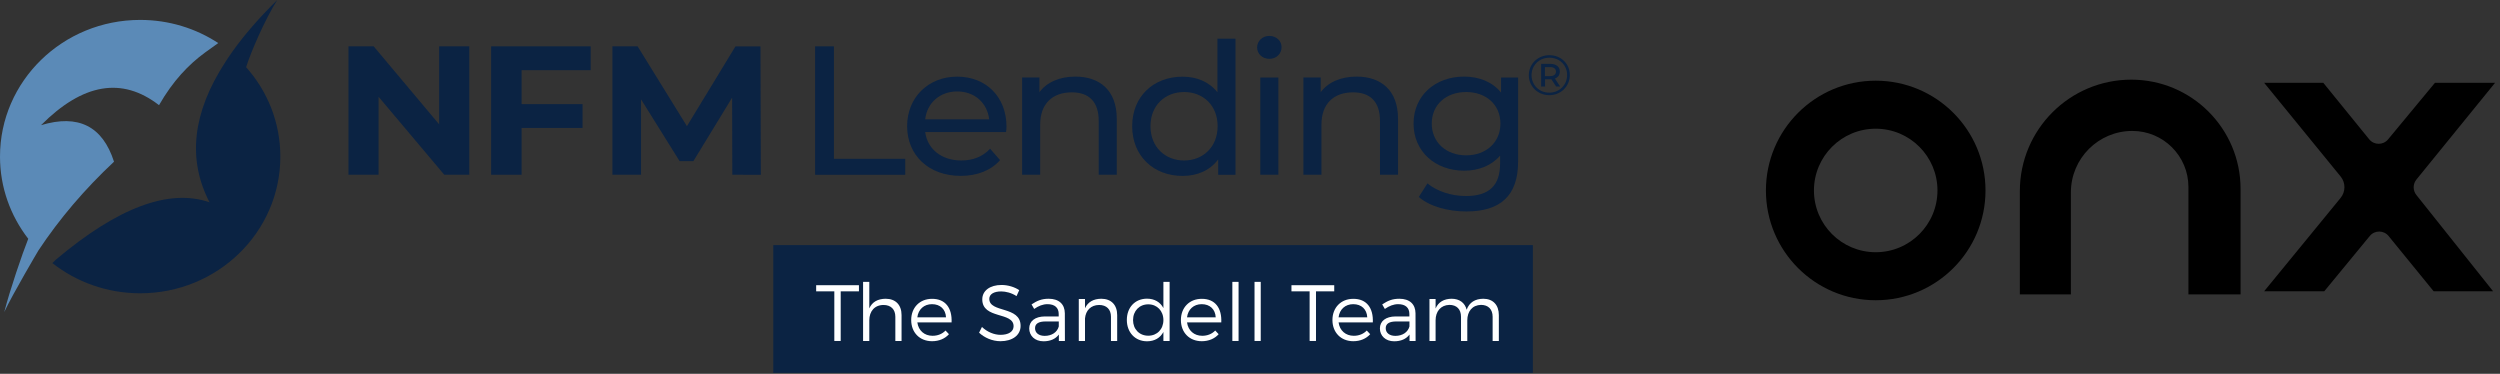 <svg width="408" height="61" viewBox="0 0 408 61" fill="none" xmlns="http://www.w3.org/2000/svg">
<rect x="0" y="0" width="408" height="61" fill="#333333" stroke="none"/>
<g clip-path="url(#clip0_119_366)">
<path d="M306.116 41.162C300.549 41.162 296.036 36.65 296.036 31.084C296.036 25.517 300.549 21.005 306.116 21.005C311.683 21.005 316.195 25.517 316.195 31.084C316.195 36.65 311.683 41.162 306.116 41.162ZM306.116 13.167C296.22 13.167 288.198 21.188 288.198 31.084C288.198 40.979 296.22 49 306.116 49C316.012 49 324.034 40.979 324.034 31.084C324.034 21.188 316.012 13.167 306.116 13.167Z" fill="black"/>
<path d="M329.64 31.184V48.047H337.969V31.4C337.969 25.859 342.46 21.368 348.002 21.368C353.055 21.368 357.152 25.465 357.152 30.517V48.047H365.66V30.834C365.66 20.985 357.675 13 347.825 13C337.781 13 329.64 21.141 329.64 31.184Z" fill="black"/>
<path d="M369.507 13.511H379.159L386.652 22.732C387.445 23.707 388.932 23.715 389.734 22.747L397.385 13.511H407.198L394.362 29.297C393.765 30.03 393.761 31.08 394.349 31.819L406.874 47.535H397.169L389.818 38.519C389.027 37.549 387.546 37.545 386.75 38.511L379.321 47.535H369.507L381.987 32.301C382.82 31.284 382.821 29.82 381.989 28.802L369.507 13.511Z" fill="black"/>
</g>
<path d="M76.587 7.561V28.519H72.506L61.782 15.792V28.519H56.87V7.561H60.981L71.667 20.288V7.561H76.587Z" fill="#0B2343"/>
<path d="M85.127 11.452V16.994H95.073V20.884H85.127V28.519H80.154V7.561H96.395V11.452H85.127Z" fill="#0B2343"/>
<path d="M119.514 28.519L119.483 15.94L113.158 26.301H110.913L104.618 16.212V28.519H99.947V7.561H104.059L112.107 20.59L120.028 7.568H124.109L124.169 28.526L119.514 28.519Z" fill="#0B2343"/>
<path d="M133.026 7.561H136.095V25.918H147.733V28.526H133.026V7.561Z" fill="#0B2343"/>
<path d="M164.193 21.548H150.99C151.361 24.333 153.658 26.19 156.885 26.19C158.79 26.19 160.384 25.564 161.586 24.274L163.211 26.131C161.737 27.812 159.493 28.703 156.795 28.703C151.542 28.703 148.043 25.321 148.043 20.59C148.043 15.888 151.512 12.506 156.213 12.506C160.913 12.506 164.261 15.8 164.261 20.678C164.261 20.914 164.231 21.275 164.193 21.548ZM150.99 19.477H161.435C161.125 16.809 159.069 14.923 156.213 14.923C153.386 14.93 151.3 16.78 150.99 19.477Z" fill="#0B2343"/>
<path d="M182.256 19.389V28.52H179.308V19.714C179.308 16.596 177.714 15.071 174.917 15.071C171.789 15.071 169.756 16.898 169.756 20.34V28.512H166.808V12.646H169.635V15.041C170.829 13.428 172.922 12.499 175.499 12.499C179.459 12.506 182.256 14.717 182.256 19.389Z" fill="#0B2343"/>
<path d="M201.633 6.308V28.527H198.807V26.014C197.484 27.812 195.398 28.711 193.003 28.711C188.241 28.711 184.772 25.446 184.772 20.597C184.772 15.748 188.241 12.513 193.003 12.513C195.308 12.513 197.333 13.353 198.686 15.056V6.316L201.633 6.308ZM198.716 20.59C198.716 17.208 196.35 15.019 193.252 15.019C190.123 15.019 187.758 17.208 187.758 20.59C187.758 23.973 190.123 26.191 193.252 26.191C196.35 26.183 198.716 23.973 198.716 20.59Z" fill="#0B2343"/>
<path d="M205.162 7.746C205.162 6.699 206.024 5.859 207.158 5.859C208.291 5.859 209.153 6.67 209.153 7.687C209.153 8.763 208.321 9.603 207.158 9.603C206.024 9.603 205.162 8.792 205.162 7.746ZM205.684 12.654H208.631V28.52H205.684V12.654Z" fill="#0B2343"/>
<path d="M228.16 19.389V28.52H225.212V19.714C225.212 16.596 223.618 15.071 220.821 15.071C217.693 15.071 215.66 16.898 215.66 20.34V28.512H212.712V12.646H215.539V15.041C216.733 13.428 218.826 12.499 221.403 12.499C225.363 12.506 228.16 14.717 228.16 19.389Z" fill="#0B2343"/>
<path d="M247.756 12.654V26.368C247.756 31.969 244.839 34.511 239.315 34.511C236.337 34.511 233.329 33.7 231.546 32.146L232.959 29.927C234.463 31.188 236.828 31.991 239.224 31.991C243.063 31.991 244.816 30.252 244.816 26.663V25.403C243.403 27.046 241.287 27.857 238.952 27.857C234.251 27.857 230.692 24.739 230.692 20.163C230.692 15.587 234.251 12.499 238.952 12.499C241.378 12.499 243.592 13.369 244.968 15.108V12.654H247.756ZM244.869 20.171C244.869 17.083 242.534 15.019 239.284 15.019C235.997 15.019 233.662 17.083 233.662 20.171C233.662 23.221 235.997 25.351 239.284 25.351C242.534 25.351 244.869 23.221 244.869 20.171Z" fill="#0B2343"/>
<path d="M256.198 12.248C256.198 14.09 254.724 15.535 252.842 15.535C250.953 15.535 249.502 14.09 249.502 12.27C249.502 10.45 250.953 9.006 252.865 9.006C254.762 9.006 256.198 10.413 256.198 12.248ZM255.752 12.248C255.752 10.642 254.528 9.418 252.857 9.418C251.187 9.418 249.948 10.678 249.948 12.27C249.948 13.862 251.187 15.122 252.842 15.122C254.49 15.122 255.752 13.862 255.752 12.248ZM253.757 12.816L254.618 14.12H253.961L253.182 12.934H253.024H252.155V14.12H251.512V10.421H253.031C253.984 10.421 254.565 10.914 254.565 11.681C254.558 12.241 254.263 12.639 253.757 12.816ZM253.931 11.681C253.931 11.209 253.583 10.951 252.971 10.951H252.132V12.425H252.971C253.575 12.418 253.931 12.152 253.931 11.681Z" fill="#0B2343"/>
<path fill-rule="evenodd" clip-rule="evenodd" d="M6.265 40.885C9.704 35.697 13.823 30.863 18.607 26.39C16.74 20.583 12.772 18.593 6.696 20.428C13.513 13.589 19.929 12.498 25.952 17.163C28.227 13.191 30.774 10.538 33.487 8.556L35.618 7.03C31.976 4.643 27.592 3.25 22.884 3.25C10.24 3.25 0 13.235 0 25.557C0 30.598 1.723 35.233 4.61 38.969C3.605 41.504 1.617 47.326 0.695 50.922C2.056 47.996 6.265 40.885 6.265 40.885Z" fill="#5B8AB7"/>
<path fill-rule="evenodd" clip-rule="evenodd" d="M40.168 10.966C40.871 8.666 43.183 3.265 45.246 0C42.344 2.845 39.926 5.63 37.984 8.342C37.47 9.064 37.054 9.676 36.722 10.214C31.409 18.416 30.562 26.014 34.197 33.014C27.577 30.73 19.203 33.862 9.077 42.41L8.547 42.941C12.47 46.014 17.45 47.864 22.876 47.864C35.513 47.864 45.753 37.878 45.753 25.557C45.753 19.971 43.644 14.871 40.168 10.966Z" fill="#0B2343"/>
<rect x="126.198" y="40" width="123.963" height="20.854" fill="#0B2343"/>
<path d="M140.179 47.547H137.202V55.646H136.162V47.547H133.198V46.546H140.179V47.547Z" fill="white"/>
<path d="M144.534 48.756C146.172 48.756 147.134 49.77 147.134 51.421V55.646H146.12V51.694C146.12 50.485 145.392 49.77 144.183 49.77C142.727 49.783 141.869 50.81 141.869 52.279V55.646H140.855V46H141.869V50.329C142.337 49.263 143.273 48.769 144.534 48.756Z" fill="white"/>
<path d="M152.101 48.769C154.311 48.756 155.403 50.29 155.299 52.617H149.709C149.891 53.956 150.866 54.801 152.192 54.801C153.037 54.801 153.778 54.502 154.311 53.943L154.87 54.541C154.22 55.269 153.258 55.685 152.114 55.685C150.099 55.685 148.708 54.268 148.708 52.227C148.708 50.186 150.112 48.769 152.101 48.769ZM149.709 51.785H154.389C154.324 50.472 153.44 49.64 152.101 49.64C150.801 49.64 149.865 50.485 149.709 51.785Z" fill="white"/>
<path d="M163.454 46.507C164.507 46.507 165.586 46.845 166.34 47.352L165.898 48.327C165.079 47.781 164.117 47.56 163.389 47.56C162.219 47.56 161.452 48.002 161.452 48.769C161.452 51.109 166.574 49.887 166.561 53.189C166.561 54.71 165.222 55.685 163.272 55.685C161.946 55.685 160.646 55.113 159.788 54.294L160.256 53.358C161.101 54.177 162.258 54.645 163.285 54.645C164.598 54.645 165.417 54.112 165.417 53.241C165.43 50.849 160.308 52.123 160.308 48.86C160.308 47.43 161.569 46.507 163.454 46.507Z" fill="white"/>
<path d="M172.806 55.646V54.593C172.26 55.334 171.389 55.698 170.297 55.698C168.88 55.698 167.97 54.788 167.97 53.605C167.97 52.409 168.919 51.655 170.531 51.642H172.78V51.239C172.78 50.238 172.156 49.64 170.947 49.64C170.193 49.64 169.491 49.926 168.776 50.42L168.347 49.679C169.231 49.094 169.972 48.756 171.142 48.756C172.832 48.756 173.768 49.653 173.781 51.122L173.794 55.646H172.806ZM170.492 54.814C171.649 54.814 172.533 54.229 172.793 53.28V52.461H170.661C169.517 52.461 168.919 52.812 168.919 53.566C168.919 54.32 169.53 54.814 170.492 54.814Z" fill="white"/>
<path d="M179.724 48.756C181.362 48.756 182.324 49.77 182.324 51.421V55.646H181.31V51.694C181.31 50.485 180.582 49.77 179.373 49.77C178.021 49.783 177.189 50.667 177.072 51.967V55.646H176.058V48.795H177.072V50.303C177.553 49.263 178.476 48.769 179.724 48.756Z" fill="white"/>
<path d="M190.881 46V55.646H189.867V54.177C189.36 55.139 188.424 55.698 187.202 55.698C185.252 55.698 183.9 54.255 183.9 52.214C183.9 50.16 185.252 48.743 187.189 48.743C188.411 48.743 189.36 49.302 189.867 50.277V46H190.881ZM187.397 54.788C188.84 54.788 189.867 53.722 189.867 52.24C189.867 50.745 188.84 49.666 187.397 49.666C185.941 49.666 184.914 50.745 184.914 52.24C184.914 53.722 185.941 54.788 187.397 54.788Z" fill="white"/>
<path d="M196.116 48.769C198.326 48.756 199.418 50.29 199.314 52.617H193.724C193.906 53.956 194.881 54.801 196.207 54.801C197.052 54.801 197.793 54.502 198.326 53.943L198.885 54.541C198.235 55.269 197.273 55.685 196.129 55.685C194.114 55.685 192.723 54.268 192.723 52.227C192.723 50.186 194.127 48.769 196.116 48.769ZM193.724 51.785H198.404C198.339 50.472 197.455 49.64 196.116 49.64C194.816 49.64 193.88 50.485 193.724 51.785Z" fill="white"/>
<path d="M202.134 55.646H201.12V46H202.134V55.646Z" fill="white"/>
<path d="M205.752 55.646H204.738V46H205.752V55.646Z" fill="white"/>
<path d="M217.747 47.547H214.77V55.646H213.73V47.547H210.766V46.546H217.747V47.547Z" fill="white"/>
<path d="M220.847 48.769C223.057 48.756 224.149 50.29 224.045 52.617H218.455C218.637 53.956 219.612 54.801 220.938 54.801C221.783 54.801 222.524 54.502 223.057 53.943L223.616 54.541C222.966 55.269 222.004 55.685 220.86 55.685C218.845 55.685 217.454 54.268 217.454 52.227C217.454 50.186 218.858 48.769 220.847 48.769ZM218.455 51.785H223.135C223.07 50.472 222.186 49.64 220.847 49.64C219.547 49.64 218.611 50.485 218.455 51.785Z" fill="white"/>
<path d="M230.036 55.646V54.593C229.49 55.334 228.619 55.698 227.527 55.698C226.11 55.698 225.2 54.788 225.2 53.605C225.2 52.409 226.149 51.655 227.761 51.642H230.01V51.239C230.01 50.238 229.386 49.64 228.177 49.64C227.423 49.64 226.721 49.926 226.006 50.42L225.577 49.679C226.461 49.094 227.202 48.756 228.372 48.756C230.062 48.756 230.998 49.653 231.011 51.122L231.024 55.646H230.036ZM227.722 54.814C228.879 54.814 229.763 54.229 230.023 53.28V52.461H227.891C226.747 52.461 226.149 52.812 226.149 53.566C226.149 54.32 226.76 54.814 227.722 54.814Z" fill="white"/>
<path d="M242.063 48.756C243.662 48.756 244.611 49.77 244.611 51.421V55.646H243.597V51.694C243.597 50.472 242.882 49.757 241.699 49.757C240.282 49.796 239.463 50.81 239.463 52.279V55.646H238.436V51.694C238.436 50.472 237.734 49.757 236.538 49.757C235.134 49.796 234.289 50.81 234.289 52.279V55.646H233.288V48.795H234.289V50.342C234.744 49.276 235.667 48.769 236.902 48.756C238.189 48.756 239.073 49.419 239.359 50.55C239.788 49.341 240.75 48.769 242.063 48.756Z" fill="white"/>
<defs>
<clipPath id="clip0_119_366">
<rect width="119" height="36" fill="white" transform="translate(288.198 13)"/>
</clipPath>
</defs>
</svg>
